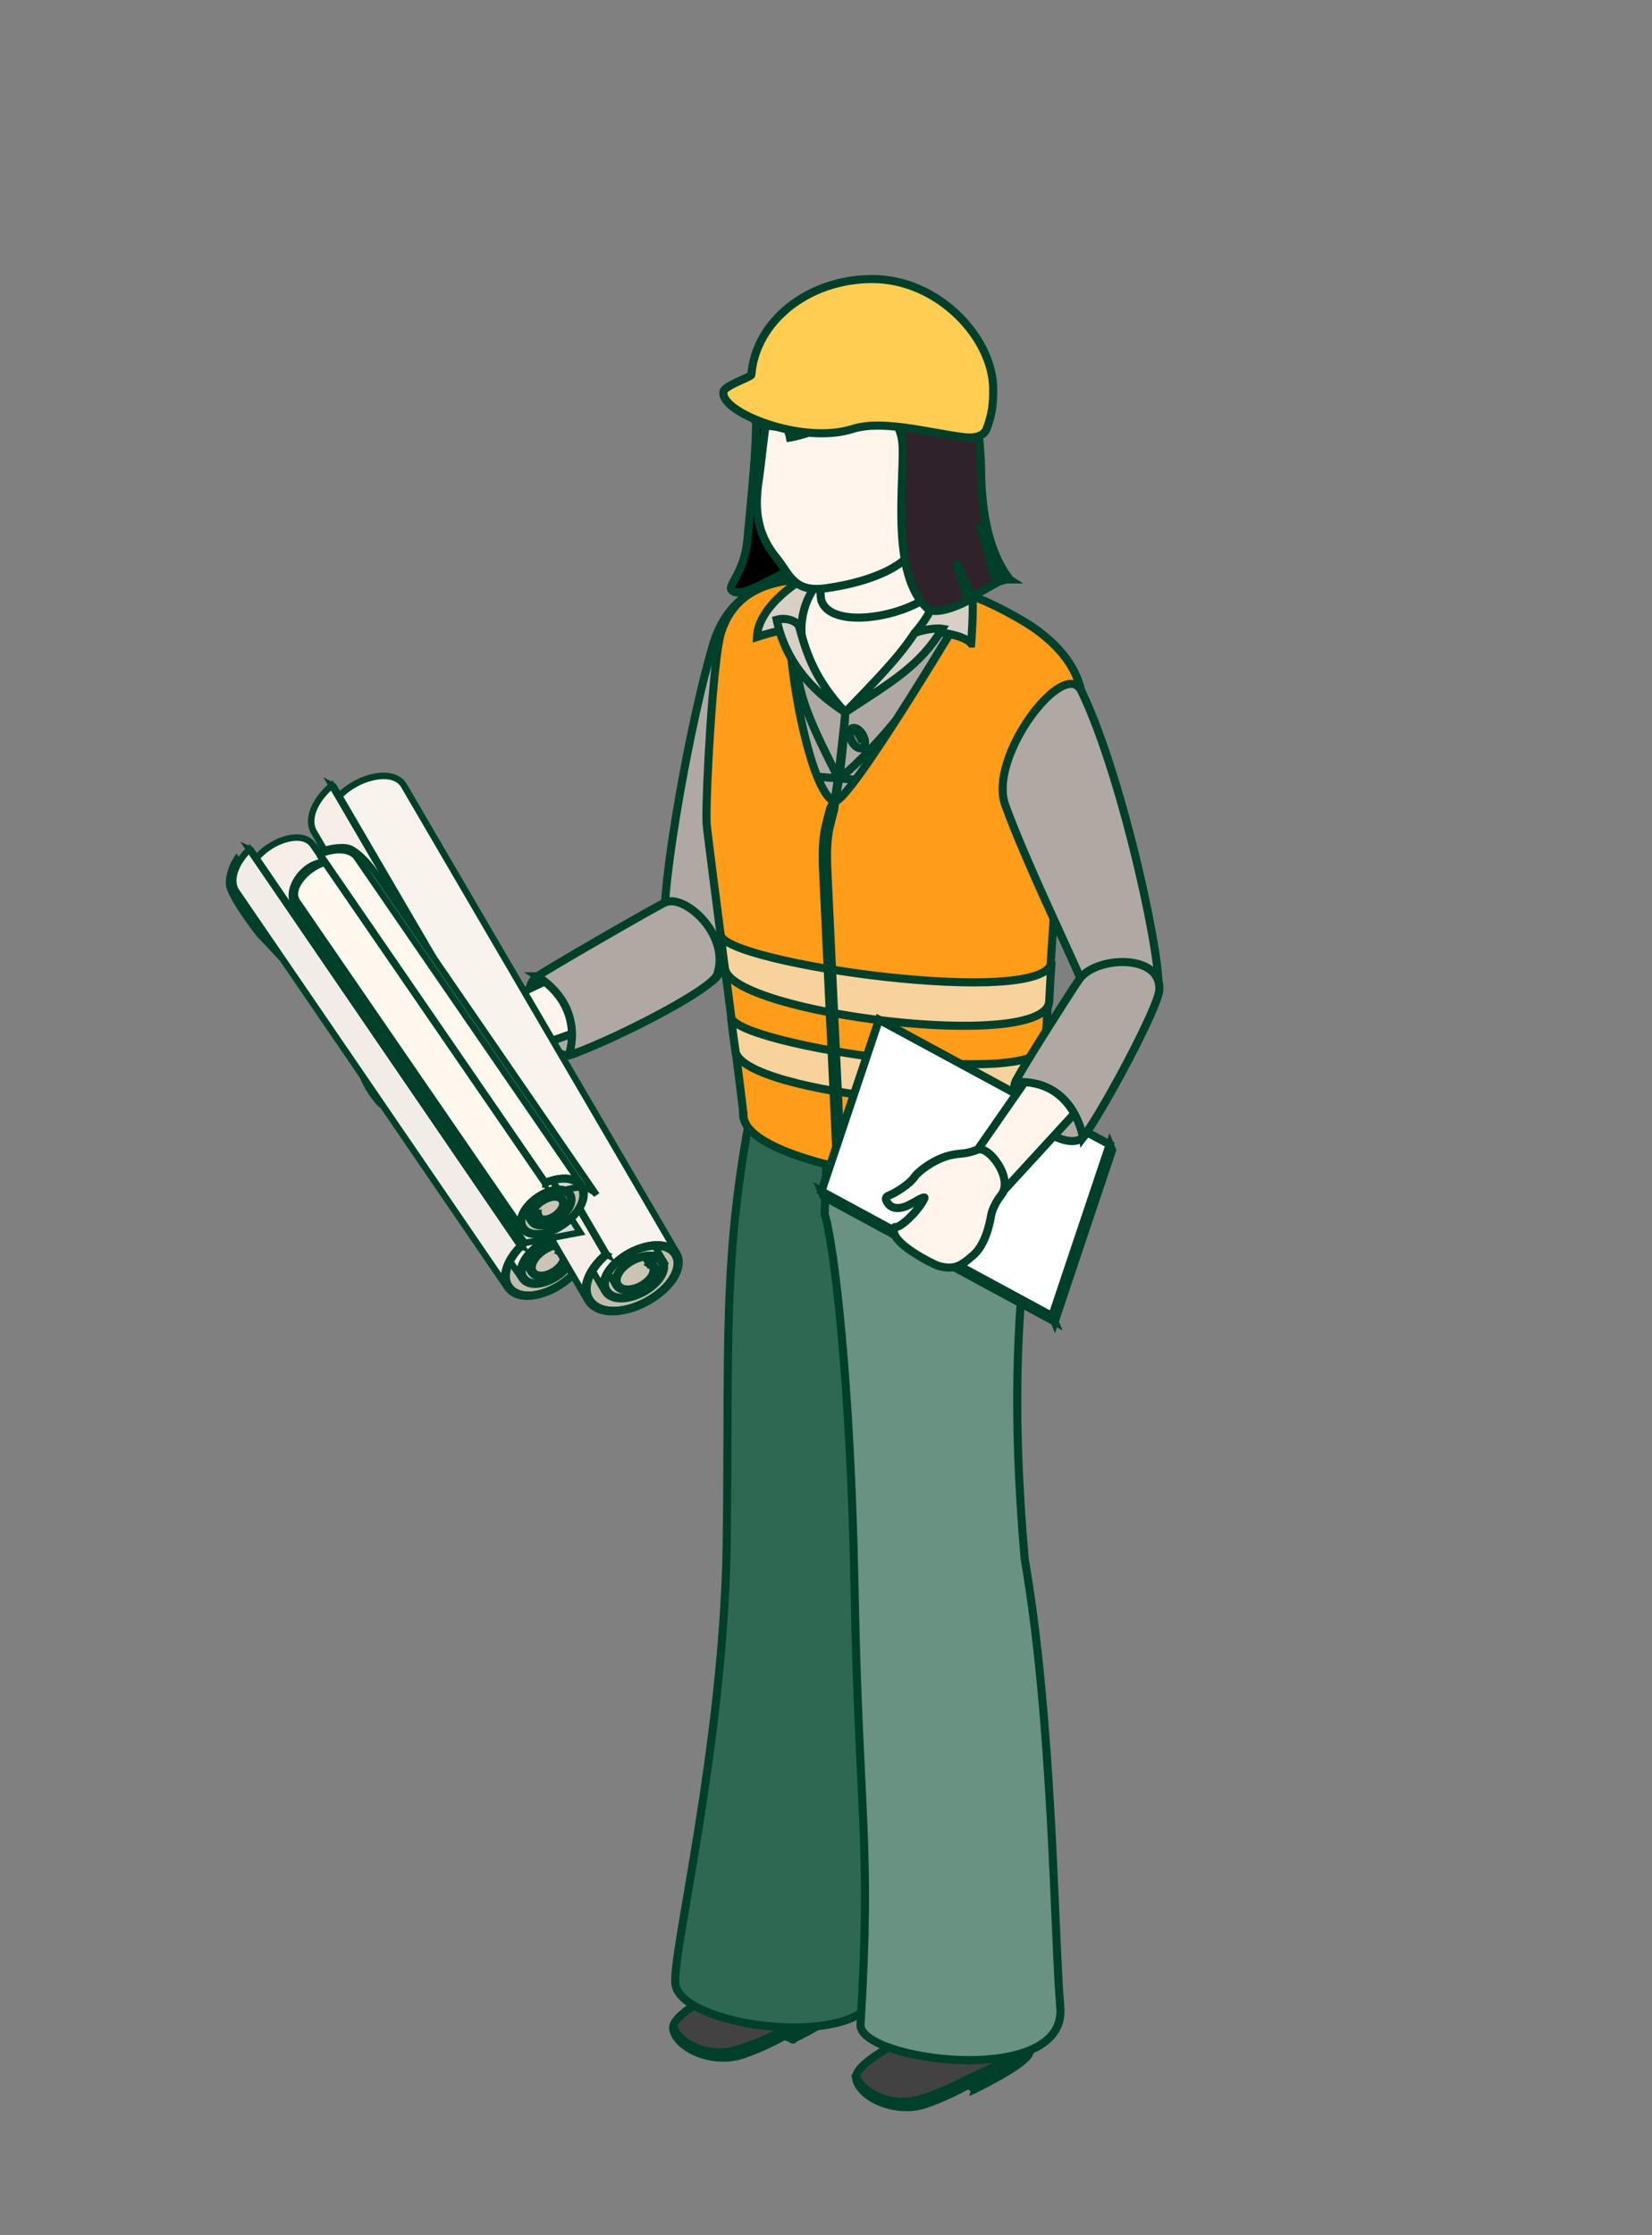 <svg width="102" height="138" viewBox="0 0 102 138" fill="none" xmlns="http://www.w3.org/2000/svg">
<rect x="0" y="0" width="102" height="138" fill="#808080" stroke="none"/>
<path d="M63.403 126.657C62.958 127.413 60.224 128.954 60.224 128.954L59.079 128.396L63.404 126.657L63.403 126.657Z" fill="#292929" stroke="#00402A" stroke-width="0.5"/>
<path d="M60.225 128.954C60.225 128.954 63.069 127.591 63.515 126.835C63.62 126.657 63.838 125.653 63.838 125.653L60.52 127.902L60.225 128.954L60.225 128.954Z" fill="#B0B0B0" stroke="#00402A" stroke-width="0.5"/>
<path d="M52.863 128.337C52.702 127.509 55.399 126.206 58.441 124.856C61.483 123.508 62.79 122.093 63.571 123.852C64.352 125.61 63.816 126.893 60.773 128.242C59.401 128.85 58.902 129.287 57.181 129.889C55.339 130.534 53.094 129.527 52.862 128.337L52.863 128.337Z" fill="#B0B0B0" stroke="#00402A" stroke-width="0.5"/>
<path d="M52.908 128.304C52.586 127.569 55.366 125.978 58.409 124.628C61.451 123.279 62.758 121.865 63.539 123.624C64.32 125.382 63.751 126.574 60.709 127.922C59.338 128.53 58.498 129.087 56.754 129.617C55.127 130.111 53.339 129.283 52.909 128.304L52.908 128.304Z" fill="#424242" stroke="#00402A" stroke-width="0.5"/>
<path d="M52.106 123.605C51.661 124.361 48.927 125.902 48.927 125.902L47.782 125.344L52.107 123.604L52.106 123.605Z" fill="#292929" stroke="#00402A" stroke-width="0.5"/>
<path d="M48.928 125.903C48.928 125.903 51.773 124.54 52.218 123.784C52.323 123.606 52.541 122.601 52.541 122.601L49.223 124.85L48.929 125.903L48.928 125.903Z" fill="#B0B0B0" stroke="#00402A" stroke-width="0.5"/>
<path d="M41.566 125.285C41.405 124.456 44.102 123.153 47.144 121.804C50.185 120.454 51.493 119.041 52.274 120.8C53.055 122.558 52.519 123.841 49.476 125.19C48.104 125.798 47.605 126.235 45.885 126.837C44.042 127.482 41.797 126.475 41.566 125.285L41.566 125.285Z" fill="#B0B0B0" stroke="#00402A" stroke-width="0.5"/>
<path d="M41.611 125.251C41.289 124.517 44.069 122.925 47.112 121.576C50.154 120.227 51.462 118.813 52.242 120.572C53.023 122.33 52.454 123.521 49.413 124.87C48.041 125.478 47.201 126.034 45.457 126.564C43.83 127.059 42.042 126.231 41.612 125.251L41.611 125.251Z" fill="#424242" stroke="#00402A" stroke-width="0.5"/>
<path d="M46.546 67.735C44.55 77.479 45.036 82.987 44.869 95.487C44.65 107.869 41.514 120.492 41.695 122.457C41.954 125.283 54.127 126.744 54.227 122.572C54.347 121.637 54.385 118.311 54.337 116.848C53.992 106.167 56.666 79.609 58.92 71.874C59.304 70.473 54.7 69.084 54.916 67.603C55.411 64.208 55.097 56.204 51.664 56.287C51.488 56.292 48.592 64.244 48.106 62.786C47.2 64.821 46.577 67.593 46.547 67.736L46.546 67.735Z" fill="#2F6852" stroke="#00402A" stroke-width="0.5"/>
<path d="M62.32 67.139C65.227 74.967 61.6 77.155 63.267 96.236C64.997 106.215 65.083 119.451 65.466 123.927C65.898 128.985 52.862 127.209 53.134 124.955C53.819 113.563 53.029 112.32 52.761 98.001C52.523 85.379 51.497 76.765 50.916 74.963L51.382 61.872C51.382 61.872 57.225 63.354 60.93 61.28C61.061 61.88 61.199 62.636 61.319 63.342C61.541 64.635 61.864 65.91 62.321 67.139L62.32 67.139Z" fill="#699282" stroke="#00402A" stroke-width="0.5"/>
<path d="M49.92 64.274C49.654 64.263 49.408 64.073 49.223 63.736C49.04 63.401 48.937 62.957 48.934 62.485C48.927 61.477 49.361 60.683 49.924 60.678C50.201 60.676 50.458 60.867 50.65 61.217C50.833 61.551 50.936 61.995 50.94 62.468C50.947 63.476 50.512 64.27 49.95 64.274C49.939 64.274 49.93 64.273 49.92 64.273L49.92 64.274ZM49.946 60.828C49.938 60.828 49.932 60.827 49.924 60.827C49.462 60.831 49.076 61.589 49.082 62.482C49.085 62.931 49.182 63.35 49.354 63.663C49.518 63.962 49.736 64.125 49.948 64.124C50.411 64.12 50.797 63.362 50.79 62.469C50.787 62.02 50.69 61.601 50.518 61.288C50.36 60.998 50.157 60.837 49.946 60.828Z" fill="#FCC927" stroke="#00402A" stroke-width="0.5"/>
<path d="M50.059 38.8C49.927 44.823 46.094 58.999 43.971 60.578C43.389 61.018 39.968 60.411 41.038 56.502C41.019 53.778 42.583 44.687 44.022 39.815C45.36 35.279 50.143 35.031 50.059 38.801L50.059 38.8Z" fill="#B0A9A3" stroke="#00402A" stroke-width="0.5"/>
<path d="M46.923 63.441C47.976 61.576 46.8 57.581 46.354 54.899C46.231 54.157 45.041 51.045 44.634 47.592C44.449 46.021 45.05 41.1 47.061 37.733C48.274 35.795 51.114 35.236 54.068 35.744L60.872 37.63C63.84 38.138 65.224 40.42 65.342 43.43C65.342 43.43 59.91 59.165 60.153 63.999C60.172 64.374 48.001 66.619 46.922 63.441L46.923 63.441Z" fill="#B0A9A3" stroke="#00402A" stroke-width="0.5"/>
<path d="M60.153 63.998C59.911 59.165 65.342 43.43 65.342 43.43C65.224 40.42 63.839 38.138 60.872 37.629L53.584 35.15C53.088 35.064 52.617 35.014 52.168 34.993L57.574 36.833C60.541 37.341 61.925 39.623 62.044 42.633C62.044 42.633 59.861 48.956 58.324 54.817C58.529 54.023 58.754 53.183 58.98 52.416C54.533 49.949 50.066 50.722 45.619 52.009C45.656 52.219 45.707 52.511 45.766 52.842C46.059 53.849 46.302 54.584 46.354 54.899C46.387 55.101 46.426 55.31 46.467 55.526C49.547 53.46 56.796 55.132 57.679 57.431C57.681 57.422 57.684 57.412 57.686 57.403C57.14 59.782 56.789 61.892 56.855 63.201C56.863 63.361 57.016 63.856 57.276 64.729C59.229 64.455 60.158 64.104 60.154 63.998L60.153 63.998Z" fill="#ACACAC" stroke="#00402A" stroke-width="0.5"/>
<path d="M60.993 49.317C60.24 46.63 57.066 44.154 56.685 45.572C56.472 46.365 56.05 47.323 55.705 48.361L49.591 47.886C48.57 45.371 45.412 42.879 45.052 44.219C44.545 46.107 43.094 49.254 44.085 51.863C44.521 53.011 45.705 53.957 46.99 54.141L46.99 54.144L57.495 55.059C58.127 55.175 58.787 55.115 59.401 54.8C61.288 53.836 61.745 52.004 60.993 49.317Z" fill="#B0A9A3" stroke="#00402A" stroke-width="0.5"/>
<path d="M49.444 38.861C48.62 41.914 49.901 44.319 51.787 48.1C54.271 46.111 57.39 42.018 59.274 39.051L49.444 38.861L49.444 38.861Z" fill="#B0A9A3" stroke="#00402A" stroke-width="0.5"/>
<path d="M49.447 35.904C47.097 39.112 48.542 41.005 52.186 43.979C54.671 41.991 57.209 38.538 59.093 35.572L49.447 35.905L49.447 35.904Z" fill="#FFF5EC" stroke="#00402A" stroke-width="0.5"/>
<g style="mix-blend-mode:multiply">
<path d="M52.189 43.974C52.167 44.512 51.665 48.953 51.509 49.466C51.357 49.98 51.134 50.469 50.926 50.965C50.723 51.459 50.526 51.974 50.498 52.52C50.465 53.064 50.594 53.605 50.801 54.103L50.809 54.124L50.833 54.125C50.983 54.135 51.086 54.281 51.153 54.424C51.22 54.572 51.262 54.733 51.295 54.895C51.361 55.22 51.395 55.552 51.418 55.885C51.462 56.55 51.465 57.219 51.459 57.888C51.441 59.226 51.397 60.563 51.349 61.902C51.302 63.24 51.378 63.243 51.434 61.906C51.486 60.568 51.554 59.23 51.559 57.889C51.561 57.219 51.553 56.548 51.505 55.878C51.48 55.544 51.444 55.208 51.375 54.878C51.34 54.713 51.296 54.548 51.224 54.392C51.154 54.244 51.039 54.066 50.837 54.052L50.869 54.074C50.663 53.584 50.533 53.056 50.562 52.524C50.586 51.99 50.776 51.481 50.976 50.986C51.18 50.491 51.391 49.994 51.536 49.475C51.957 47.957 52.176 44.512 52.189 43.975L52.189 43.974Z" fill="#AAAAAA" stroke="#00402A" stroke-width="0.5"/>
</g>
<g style="mix-blend-mode:multiply">
<path d="M52.363 49.868C52.627 50.03 52.835 50.413 52.825 50.724C52.816 51.032 52.594 51.151 52.329 50.989C52.065 50.828 51.858 50.446 51.867 50.136C51.876 49.826 52.098 49.707 52.363 49.868Z" fill="#737373"/>
<path d="M52.363 49.868C52.627 50.03 52.835 50.413 52.825 50.724C52.816 51.032 52.594 51.151 52.329 50.989C52.065 50.828 51.858 50.446 51.867 50.136C51.876 49.826 52.098 49.707 52.363 49.868Z" stroke="#00402A" stroke-width="0.5"/>
</g>
<path d="M52.163 49.916C52.418 50.096 52.59 50.376 52.678 50.672C52.613 50.368 52.433 50.077 52.163 49.916Z" fill="#A7A7A7" stroke="#00402A" stroke-width="0.5"/>
<g style="mix-blend-mode:multiply">
<path d="M52.948 45.012C53.212 45.174 53.42 45.556 53.41 45.868C53.401 46.176 53.178 46.295 52.914 46.133C52.65 45.972 52.443 45.59 52.452 45.28C52.461 44.97 52.683 44.851 52.948 45.012Z" fill="#737373"/>
<path d="M52.948 45.012C53.212 45.174 53.42 45.556 53.41 45.868C53.401 46.176 53.178 46.295 52.914 46.133C52.65 45.972 52.443 45.59 52.452 45.28C52.461 44.97 52.683 44.851 52.948 45.012Z" stroke="#00402A" stroke-width="0.5"/>
</g>
<path d="M52.748 45.06C53.003 45.239 53.175 45.519 53.262 45.815C53.198 45.511 53.018 45.22 52.748 45.06Z" fill="#A7A7A7" stroke="#00402A" stroke-width="0.5"/>
<g style="mix-blend-mode:multiply">
<path d="M52.486 55.23C52.75 55.391 52.957 55.774 52.948 56.085C52.939 56.394 52.718 56.513 52.452 56.351C52.188 56.19 51.981 55.807 51.99 55.498C51.999 55.188 52.221 55.068 52.486 55.23Z" fill="#737373"/>
<path d="M52.486 55.23C52.75 55.391 52.957 55.774 52.948 56.085C52.939 56.394 52.718 56.513 52.452 56.351C52.188 56.19 51.981 55.807 51.99 55.498C51.999 55.188 52.221 55.068 52.486 55.23Z" stroke="#00402A" stroke-width="0.5"/>
</g>
<path d="M52.286 55.278C52.541 55.457 52.714 55.736 52.801 56.033C52.736 55.73 52.556 55.439 52.286 55.278Z" fill="#A7A7A7" stroke="#00402A" stroke-width="0.5"/>
<g style="mix-blend-mode:multiply">
<path d="M52.433 60.729C52.698 60.89 52.906 61.273 52.895 61.583C52.886 61.892 52.664 62.011 52.4 61.85C52.135 61.688 51.928 61.305 51.937 60.997C51.947 60.686 52.168 60.567 52.432 60.729L52.433 60.729Z" fill="#737373"/>
<path d="M52.433 60.729C52.698 60.89 52.906 61.273 52.895 61.583C52.886 61.892 52.664 62.011 52.4 61.85C52.135 61.688 51.928 61.305 51.937 60.997C51.947 60.686 52.168 60.567 52.432 60.729L52.433 60.729Z" stroke="#00402A" stroke-width="0.5"/>
</g>
<path d="M52.233 60.776C52.489 60.955 52.661 61.235 52.748 61.532C52.683 61.227 52.504 60.937 52.233 60.776Z" fill="#A7A7A7" stroke="#00402A" stroke-width="0.5"/>
<path d="M33.187 60.272C33.362 60.196 37.295 59.004 37.295 59.004C38.14 59.216 39.851 62.176 39.152 63.126C39.152 63.126 35.844 65.064 35.118 65.15C33.472 65.247 31.779 61.083 33.187 60.272Z" fill="#B0A9A3" stroke="#00402A" stroke-width="0.5"/>
<path d="M29.501 62.559L37.987 58.523L39.205 62.455L30.076 65.662L29.501 62.559Z" fill="#FFF5EC" stroke="#00402A" stroke-width="0.5"/>
<path d="M33.187 60.275C33.406 60.059 40.856 55.758 41.099 55.706C42.285 55.203 45.104 57.713 44.285 60.154C43.941 61.179 37.199 64.519 35.115 65.155C35.115 65.155 36.231 62.273 33.186 60.275L33.187 60.275Z" fill="#B0A9A3" stroke="#00402A" stroke-width="0.5"/>
<path d="M24.195 63.932C24.689 64.015 25.481 63.813 25.63 63.923C25.648 63.967 25.054 64.431 24.169 64.721C23.119 65.064 22.749 65.137 22.62 65.286C21.715 65.917 23.288 67.913 23.513 68.103C24.347 68.808 26.058 68.611 26.864 68.38C27.768 68.12 28.542 67.112 28.892 66.593C29.122 66.251 29.661 65.871 29.948 65.729C31.092 65.165 30.549 62.659 29.82 62.593C29.019 62.55 28.823 62.377 28.28 62.246C27.181 61.981 25.883 62.35 25.647 62.499C25.131 62.825 24.076 62.946 23.648 62.917C23.536 62.91 23.435 62.993 23.428 63.105C23.411 63.451 23.572 63.828 24.196 63.932L24.195 63.932Z" fill="#513535" stroke="#00402A" stroke-width="0.5"/>
<path d="M60.273 62.04C60.273 62.04 60.323 63.767 60.282 64.725C58.904 65.157 47.59 66.16 46.904 63.484C46.887 63.167 46.928 60.841 47.309 60.857C47.79 63.416 60.273 62.04 60.273 62.04L60.273 62.04Z" fill="#372D5C" stroke="#00402A" stroke-width="0.5"/>
<path d="M45.899 68.841C45.896 68.262 43.784 52.466 43.633 50.895C43.532 49.835 43.995 40.736 44.513 39.084C45.125 37.134 46.593 35.945 49.411 35.775C48.927 36.292 48.91 36.845 48.824 37.163C48.329 40.025 50.013 49.117 51.545 49.475C52.497 49.514 59.756 37.269 60.039 36.822C61.166 37.17 63.119 38.27 63.792 38.737C69.303 42.562 65.93 47.051 65.47 50.919C65.396 51.538 64.088 70.837 64.116 71.582C64.225 74.527 45.917 72.4 45.9 68.841L45.899 68.841Z" fill="#FF9C1A" stroke="#00402A" stroke-width="0.5"/>
<path d="M45.404 64.857C45.373 64.559 45.219 63.618 45.136 62.778C45.286 64.534 64.418 67.398 64.593 64.407C64.513 65.436 64.447 66.684 64.444 66.888C64.408 69.316 45.693 67.643 45.405 64.857L45.404 64.857Z" fill="#F8D29C" stroke="#00402A" stroke-width="0.5"/>
<path d="M44.766 59.815C44.713 59.496 44.57 58.426 44.506 57.705C44.571 59.474 64.756 62.342 64.931 59.353C64.85 60.382 64.797 61.63 64.782 61.833C64.546 65 45.225 62.578 44.766 59.816L44.766 59.815Z" fill="#F8D29C" stroke="#00402A" stroke-width="0.5"/>
<g style="mix-blend-mode:multiply">
<path d="M51.804 72.006C51.735 72.003 51.679 71.945 51.678 71.872L50.842 54.25C50.786 53.088 50.728 51.958 51.019 50.832L51.236 49.991C51.235 49.916 51.456 49.492 51.529 49.491C51.601 49.492 51.5 49.912 51.5 49.987L51.278 50.853C50.99 51.974 51.05 53.097 51.106 54.253L51.942 71.868C51.943 71.943 51.884 72.004 51.811 72.006L51.804 72.005L51.804 72.006Z" fill="#B0A9A3" stroke="#00402A" stroke-width="0.5"/>
</g>
<path d="M66.768 42.662C69.395 48.078 71.943 60.22 71.481 61.301C71.194 61.972 68.49 64.561 66.902 60.833C65.851 58.366 63.328 53.171 62.066 49.701C60.979 46.714 65.734 40.53 66.767 42.661L66.768 42.662Z" fill="#B0A9A3" stroke="#00402A" stroke-width="0.5"/>
<path d="M50.716 73.537L50.853 73.872L65.111 81.588L64.975 81.254L50.716 73.537Z" fill="#DBDBDB" stroke="#00402A" stroke-width="0.5"/>
<path d="M54.272 62.955L50.717 73.548L64.965 81.257L68.52 70.665L54.272 62.955Z" fill="white" stroke="#00402A" stroke-width="0.5"/>
<path d="M64.984 81.258L65.119 81.592L68.665 71.006L68.53 70.672L64.984 81.258Z" fill="#EDEDED" stroke="#00402A" stroke-width="0.5"/>
<path d="M62.694 66.806C62.789 66.641 64.233 64.479 64.233 64.479C65.039 64.148 68.18 65.506 68.183 66.683C68.183 66.683 67.403 69.727 66.868 70.228C65.601 71.283 62.043 68.293 62.693 66.806L62.694 66.806Z" fill="#B0A9A3" stroke="#00402A" stroke-width="0.5"/>
<path d="M59.86 71.706L64.782 64.624L67.712 67.253L61.787 73.707L59.86 71.706Z" fill="#FFF5EC" stroke="#00402A" stroke-width="0.5"/>
<path d="M62.694 66.809C62.742 66.505 66.499 60.614 66.663 60.428C67.736 59.005 71.708 58.889 71.581 61.111C71.519 62.188 68.165 68.484 66.867 70.233C66.867 70.233 66.333 66.604 62.694 66.809Z" fill="#B0A9A3" stroke="#00402A" stroke-width="0.5"/>
<path d="M55.763 74.534C56.252 74.405 56.896 73.893 57.08 73.932C57.114 73.965 56.764 74.636 56.07 75.269C55.248 76.019 55.28 75.623 55.224 75.813C54.812 76.675 57.666 78.078 57.951 78.159C59.013 78.459 59.437 78.051 60.081 77.505C60.803 76.892 61.094 75.647 61.197 75.026C61.265 74.617 61.601 74.045 61.805 73.796C62.62 72.804 61.071 70.731 60.373 70.973C59.619 71.266 59.366 71.189 58.812 71.294C57.69 71.507 56.651 72.384 56.497 72.618C56.159 73.132 55.239 73.679 54.835 73.83C54.728 73.87 54.67 73.988 54.711 74.094C54.84 74.418 55.147 74.697 55.763 74.534L55.763 74.534Z" fill="#FFF5EC" stroke="#00402A" stroke-width="0.5"/>
<path d="M49.5 39.263C49.289 38.415 46.975 39.261 46.739 39.331C46.806 37.374 49.541 35.644 50.277 35.392C51.073 35.12 51.61 35.303 51.61 35.303C50.251 35.665 49.334 37.544 49.501 39.263L49.5 39.263Z" fill="#D8CFC7" stroke="#00402A" stroke-width="0.5"/>
<path d="M47.956 38.263C48.461 40.697 49.979 42.571 52.186 43.972C50.337 41.952 49.852 40.523 49.332 38.661C49.17 38.31 48.48 38.11 47.956 38.263Z" fill="#D8CFC7" stroke="#00402A" stroke-width="0.5"/>
<path d="M50.7 37.023C50.584 36.46 50.433 28.611 50.433 28.611L57.945 30.083C57.945 30.083 58.349 34.989 58.19 35.652C57.833 37.729 51.325 39.274 50.7 37.023Z" fill="#FFF5EC" stroke="#00402A" stroke-width="0.5"/>
<path d="M59.962 39.73C59.503 39.138 57.215 38.805 56.443 39.117C58.12 37.235 58.538 34.917 57.833 34.094C58.596 34.305 59.984 36.048 60.034 36.595C60.129 37.635 59.963 39.73 59.963 39.73L59.962 39.73Z" fill="#D8CFC7" stroke="#00402A" stroke-width="0.5"/>
<path d="M58.179 38.821C56.788 41.112 55.094 42.067 52.191 43.975C54.124 41.965 55.461 40.623 56.466 39.094C56.774 38.936 57.714 38.744 58.179 38.821Z" fill="#D8CFC7" stroke="#00402A" stroke-width="0.5"/>
<path d="M48.949 35.131C47.478 35.746 45.671 37.014 45.173 36.428C44.91 36.128 45.965 35.377 46.152 33.286C46.368 30.867 46.731 27.72 46.678 25.642L49.439 25.756C49.786 28.791 50.317 33.495 48.95 35.131L48.949 35.131Z" fill="black" stroke="#00402A" stroke-width="0.5"/>
<path d="M58.111 27.561C57.99 29.827 57.721 32.473 56.218 34.197C54.897 35.711 51.84 36.207 50.934 36.325C48.977 36.582 48.742 35.416 47.933 34.43C46.432 32.6 46.683 30.754 46.874 29.452C47.131 27.701 47.343 23.884 48.376 22.707C49.836 21.047 51.79 20.719 53.559 21.094C56.608 21.741 58.338 23.301 58.111 27.561Z" fill="#FFF5EC" stroke="#00402A" stroke-width="0.5"/>
<path d="M62.343 35.773C60.406 33.282 60.606 29.192 60.56 28.453C60.277 23.927 59.963 22.271 56.914 20.602C55.723 19.95 54.717 19.937 52.95 19.98C49.886 20.054 47.385 21.934 46.589 25.868C46.458 26.519 51.081 26.737 52.833 25.158C53.46 24.593 55.605 25.335 55.726 27.472C55.849 29.655 54.925 35.555 57.319 37.613C57.779 37.905 58.882 37.549 59.772 37.083C59.737 36.946 59.028 34.659 59.028 34.659C59.028 34.659 59.926 36.71 60.019 36.834C60.557 36.533 61.497 36.005 61.497 36.005L60.465 32.308C60.837 33.657 61.24 34.884 61.701 35.894C61.701 35.894 62.26 35.718 62.344 35.773L62.343 35.773Z" fill="#30222B" stroke="#00402A" stroke-width="0.5"/>
<path d="M52.13 25.561L51.325 25.479C50.635 26.122 49.575 26.381 48.451 26.575C49.738 26.561 51.377 26.022 52.13 25.561Z" fill="#30222B" stroke="#00402A" stroke-width="0.5"/>
<path d="M52.354 25.494L51.481 25.51C50.825 26.285 49.724 26.698 48.545 27.048C49.919 26.869 51.605 26.084 52.353 25.494L52.354 25.494Z" fill="#30222B" stroke="#00402A" stroke-width="0.5"/>
<path d="M61.323 23.996C61.33 24.973 61.256 25.513 60.948 26.407C60.741 27.009 60.076 27.072 59.371 26.974C57.166 26.668 54.432 25.913 52.645 26.484C49.475 27.496 44.325 25.394 44.681 24.154C44.785 23.788 46.381 23.276 46.392 23.136C46.645 19.847 49.88 17.238 53.836 17.227C57.961 17.215 61.305 20.894 61.323 23.996Z" fill="#FFCD52" stroke="#00402A" stroke-width="0.5"/>
<path d="M35.909 76.713L19.173 52.239C19.286 52.404 19.335 52.611 19.314 52.849C19.297 53.04 19.238 53.24 19.137 53.446C19.011 53.7 18.828 53.951 18.591 54.192C18.111 54.683 17.494 55.073 16.856 55.289C16.217 55.505 15.633 55.522 15.211 55.338C15.003 55.246 14.841 55.114 14.729 54.951L31.464 79.425C31.576 79.589 31.739 79.72 31.947 79.812C32.37 79.997 32.953 79.981 33.592 79.763C34.23 79.547 34.846 79.158 35.327 78.666C35.563 78.425 35.747 78.174 35.873 77.92C35.974 77.715 36.034 77.514 36.05 77.324C36.071 77.085 36.022 76.878 35.909 76.713Z" fill="#C2BCAC" stroke="#00402A" stroke-width="0.4"/>
<path d="M35.18 77.156L18.445 52.681C18.574 52.872 18.572 53.146 18.423 53.447C18.343 53.608 18.228 53.766 18.079 53.917C17.775 54.228 17.385 54.475 16.98 54.612C16.577 54.748 16.206 54.759 15.939 54.642C15.808 54.584 15.707 54.501 15.636 54.398L32.372 78.872C32.442 78.975 32.544 79.059 32.675 79.116C32.943 79.234 33.313 79.223 33.716 79.086C34.12 78.949 34.511 78.702 34.815 78.392C34.964 78.24 35.079 78.082 35.159 77.921C35.307 77.62 35.31 77.346 35.18 77.156Z" fill="#C7C0B1" stroke="#00402A" stroke-width="0.4"/>
<path d="M34.781 77.397L18.045 52.923C18.133 53.052 18.132 53.238 18.031 53.442C18 53.505 17.961 53.566 17.915 53.627L34.651 78.101C34.697 78.041 34.736 77.979 34.767 77.917C34.868 77.713 34.869 77.526 34.781 77.397Z" fill="white" stroke="#00402A" stroke-width="0.4"/>
<path d="M34.714 77.442L17.978 52.968C18.059 53.086 18.057 53.258 17.965 53.446C17.915 53.547 17.843 53.646 17.75 53.74C17.559 53.935 17.314 54.09 17.061 54.176C16.807 54.262 16.575 54.268 16.407 54.195C16.325 54.159 16.261 54.106 16.217 54.041L32.953 78.516C32.997 78.581 33.061 78.633 33.143 78.67C33.311 78.743 33.543 78.737 33.797 78.651C34.05 78.565 34.294 78.41 34.486 78.215C34.579 78.121 34.651 78.022 34.7 77.921C34.793 77.734 34.795 77.561 34.714 77.443V77.442Z" fill="#CBC4B5" stroke="#00402A" stroke-width="0.4"/>
<path d="M33.899 75.982L33.619 75.951L34.544 77.312L34.838 77.334L33.899 75.982Z" fill="#C4BEAE" stroke="#00402A" stroke-width="0.4"/>
<path d="M33.731 75.877L33.619 75.951L34.544 77.313L34.67 77.229L33.731 75.877Z" fill="#E8E1CE" stroke="#00402A" stroke-width="0.4"/>
<path d="M35.315 77.065L18.579 52.591C18.517 52.5 18.428 52.427 18.312 52.376C18.075 52.272 17.747 52.281 17.387 52.403C17.028 52.525 16.681 52.744 16.411 53.02C16.277 53.157 16.173 53.299 16.102 53.444C15.968 53.714 15.965 53.961 16.082 54.131L32.818 78.606C32.701 78.435 32.704 78.189 32.838 77.919C32.909 77.774 33.013 77.632 33.147 77.495C33.417 77.219 33.764 77 34.123 76.878C34.482 76.757 34.811 76.747 35.048 76.851C35.164 76.902 35.253 76.975 35.315 77.066V77.065Z" fill="#E2DAC9" stroke="#00402A" stroke-width="0.4"/>
<path d="M35.633 76.293C35.27 76.135 34.77 76.15 34.223 76.335C33.676 76.52 33.148 76.854 32.736 77.275C32.533 77.482 32.375 77.698 32.267 77.918C32.064 78.329 32.059 78.704 32.237 78.963L15.501 54.489C15.324 54.229 15.327 53.854 15.531 53.443C15.639 53.224 15.797 53.008 16 52.8C16.412 52.379 16.94 52.046 17.487 51.86C18.034 51.675 18.534 51.661 18.897 51.819C19.074 51.897 19.212 52.008 19.308 52.148L36.044 76.623C35.948 76.483 35.81 76.371 35.632 76.293H35.633Z" fill="#F7EFE7" stroke="#00402A" stroke-width="0.4"/>
<g style="mix-blend-mode:multiply">
<path d="M16.013 57.679L17.471 59.223C29.977 75.68 30.799 78.546 31.11 77.917C31.276 77.581 31.068 77.632 31.378 77.314L14.601 53.054C14.55 53.138 14.082 53.873 14.152 54.669C14.293 55.35 15.389 56.894 16.013 57.679V57.679Z" fill="#D8D8D8"/>
<path d="M16.013 57.679L17.471 59.223C29.977 75.68 30.799 78.546 31.11 77.917C31.276 77.581 31.068 77.632 31.378 77.314L14.601 53.054C14.55 53.138 14.082 53.873 14.152 54.669C14.293 55.35 15.389 56.894 16.013 57.679V57.679Z" stroke="#00402A" stroke-width="0.4"/>
</g>
<path d="M14.599 55.042L31.335 79.517C31.063 79.12 31.069 78.546 31.38 77.916C31.546 77.581 31.787 77.249 32.098 76.933L32.125 76.905L15.389 52.43L15.362 52.458C15.051 52.776 14.81 53.107 14.644 53.442C14.333 54.071 14.327 54.645 14.599 55.042Z" fill="#F2ECE7" stroke="#00402A" stroke-width="0.4"/>
<path d="M35.633 76.293C35.27 76.135 34.77 76.15 34.223 76.335C33.676 76.52 33.148 76.854 32.736 77.275C32.533 77.482 32.375 77.698 32.267 77.918C31.976 78.506 32.093 79.021 32.566 79.228C32.859 79.357 33.264 79.345 33.707 79.194C34.151 79.044 34.578 78.774 34.911 78.434C35.075 78.266 35.203 78.091 35.291 77.913C35.526 77.437 35.431 77.02 35.048 76.851C34.811 76.747 34.482 76.757 34.123 76.878C33.764 77 33.417 77.219 33.147 77.496C33.013 77.632 32.909 77.774 32.838 77.919C32.646 78.306 32.724 78.644 33.035 78.781C33.228 78.866 33.495 78.858 33.788 78.759C34.08 78.66 34.362 78.482 34.582 78.257C34.691 78.146 34.776 78.028 34.833 77.912C34.88 77.818 34.908 77.724 34.916 77.636C34.933 77.438 34.847 77.287 34.672 77.21L34.648 77.2L34.539 77.311L34.563 77.322C34.78 77.416 34.833 77.652 34.7 77.921C34.651 78.021 34.579 78.121 34.486 78.215C34.295 78.41 34.05 78.565 33.797 78.65C33.543 78.737 33.311 78.743 33.143 78.669C32.869 78.549 32.801 78.251 32.97 77.91C33.033 77.783 33.124 77.657 33.241 77.537C33.483 77.29 33.792 77.095 34.113 76.986C34.434 76.878 34.727 76.869 34.939 76.962C35.285 77.114 35.371 77.491 35.159 77.921C35.079 78.082 34.964 78.24 34.815 78.392C34.511 78.703 34.12 78.95 33.716 79.086C33.313 79.223 32.943 79.234 32.675 79.116C32.24 78.925 32.132 78.451 32.399 77.909C32.499 77.706 32.645 77.507 32.831 77.316C33.622 76.508 34.83 76.099 35.523 76.404C35.901 76.569 36.088 76.896 36.051 77.323C36.034 77.513 35.975 77.714 35.873 77.92C35.748 78.173 35.564 78.425 35.328 78.666C34.847 79.157 34.231 79.547 33.593 79.763C32.954 79.979 32.37 79.996 31.948 79.811C31.476 79.604 31.241 79.194 31.287 78.658C31.308 78.419 31.383 78.167 31.51 77.91C31.668 77.591 31.898 77.277 32.194 76.974L32.221 76.946L32.125 76.903L32.098 76.932C31.787 77.249 31.546 77.58 31.38 77.915C30.935 78.816 31.115 79.603 31.839 79.921C32.287 80.118 32.906 80.1 33.582 79.871C34.26 79.641 34.913 79.228 35.423 78.707C35.675 78.449 35.871 78.181 36.005 77.91C36.113 77.691 36.177 77.476 36.195 77.274C36.234 76.818 36.034 76.469 35.633 76.292V76.293Z" fill="#9C9689" stroke="#00402A" stroke-width="0.4"/>
<path d="M32.221 76.947L15.485 52.472L15.389 52.43L32.125 76.905L32.221 76.947Z" fill="#A39E91" stroke="#00402A" stroke-width="0.4"/>
<path d="M41.663 77.499L24.769 48.572C24.883 48.768 24.922 49.005 24.879 49.272C24.845 49.485 24.761 49.706 24.63 49.93C24.468 50.207 24.241 50.475 23.955 50.728C23.373 51.244 22.647 51.635 21.91 51.829C21.172 52.022 20.512 51.995 20.051 51.753C19.823 51.633 19.651 51.472 19.538 51.279L36.432 80.204C36.545 80.398 36.717 80.559 36.945 80.679C37.406 80.921 38.066 80.948 38.804 80.754C39.541 80.561 40.267 80.171 40.849 79.654C41.135 79.401 41.362 79.132 41.524 78.856C41.655 78.632 41.739 78.411 41.773 78.198C41.815 77.93 41.777 77.693 41.663 77.498V77.499Z" fill="#C2BCAC" stroke="#00402A" stroke-width="0.4"/>
<path d="M40.806 77.94L23.912 49.014C24.042 49.238 24.017 49.547 23.825 49.875C23.723 50.049 23.58 50.219 23.4 50.378C23.032 50.705 22.572 50.952 22.104 51.075C21.638 51.197 21.22 51.179 20.927 51.026C20.784 50.95 20.677 50.848 20.606 50.727L37.5 79.653C37.571 79.775 37.678 79.877 37.822 79.953C38.114 80.106 38.532 80.124 38.998 80.001C39.466 79.879 39.926 79.631 40.294 79.305C40.474 79.145 40.617 78.976 40.719 78.802C40.912 78.474 40.937 78.165 40.806 77.941V77.94Z" fill="#C7C0B1" stroke="#00402A" stroke-width="0.4"/>
<path d="M40.336 78.18L23.442 49.254C23.532 49.407 23.515 49.616 23.384 49.838C23.344 49.906 23.296 49.973 23.239 50.038L40.132 78.964C40.189 78.899 40.238 78.832 40.278 78.765C40.408 78.542 40.425 78.333 40.336 78.18Z" fill="white" stroke="#00402A" stroke-width="0.4"/>
<path d="M40.257 78.226L23.363 49.3C23.444 49.44 23.428 49.633 23.308 49.838C23.244 49.947 23.155 50.054 23.043 50.153C22.812 50.358 22.524 50.513 22.231 50.589C21.938 50.667 21.676 50.655 21.492 50.559C21.402 50.512 21.335 50.448 21.29 50.371L38.184 79.297C38.229 79.374 38.297 79.438 38.386 79.486C38.57 79.582 38.832 79.593 39.125 79.516C39.418 79.439 39.706 79.284 39.937 79.079C40.049 78.98 40.139 78.874 40.203 78.765C40.323 78.56 40.338 78.366 40.257 78.226Z" fill="#CBC4B5" stroke="#00402A" stroke-width="0.4"/>
<path d="M39.456 76.515L39.143 76.457L40.076 78.066L40.406 78.114L39.456 76.515Z" fill="#C4BEAE" stroke="#00402A" stroke-width="0.4"/>
<path d="M39.275 76.382L39.143 76.457L40.076 78.066L40.224 77.981L39.275 76.382Z" fill="#E8E1CE" stroke="#00402A" stroke-width="0.4"/>
<path d="M40.965 77.849L24.071 48.922C24.009 48.815 23.913 48.726 23.788 48.659C23.529 48.523 23.157 48.507 22.742 48.617C22.327 48.725 21.919 48.945 21.592 49.235C21.43 49.378 21.301 49.531 21.209 49.688C21.036 49.982 21.014 50.26 21.131 50.462L38.025 79.388C37.907 79.186 37.929 78.909 38.102 78.614C38.194 78.457 38.323 78.304 38.485 78.161C38.812 77.871 39.221 77.651 39.636 77.543C40.05 77.434 40.423 77.449 40.681 77.585C40.807 77.652 40.902 77.741 40.964 77.849H40.965Z" fill="#E2DAC9" stroke="#00402A" stroke-width="0.4"/>
<path d="M41.386 77.003C40.99 76.795 40.424 76.772 39.792 76.938C39.16 77.103 38.538 77.438 38.039 77.88C37.794 78.098 37.599 78.329 37.459 78.568C37.196 79.015 37.162 79.438 37.34 79.745L20.446 50.819C20.267 50.512 20.302 50.089 20.564 49.642C20.704 49.403 20.9 49.171 21.145 48.954C21.644 48.511 22.266 48.177 22.898 48.011C23.53 47.846 24.096 47.869 24.491 48.077C24.685 48.179 24.832 48.315 24.928 48.48L41.822 77.407C41.726 77.242 41.58 77.106 41.386 77.004V77.003Z" fill="#F9F3ED" stroke="#00402A" stroke-width="0.4"/>
<path d="M19.385 51.371L36.278 80.298C36.004 79.828 36.057 79.181 36.459 78.496C36.672 78.131 36.972 77.777 37.348 77.444L37.38 77.415L20.487 48.488L20.454 48.518C20.079 48.85 19.78 49.205 19.565 49.57C19.163 50.255 19.111 50.902 19.385 51.371Z" fill="#F7EFE7" stroke="#00402A" stroke-width="0.4"/>
<path d="M41.386 77.003C40.99 76.795 40.424 76.772 39.792 76.938C39.16 77.103 38.538 77.438 38.039 77.88C37.794 78.098 37.599 78.329 37.459 78.568C37.083 79.209 37.174 79.798 37.691 80.07C38.01 80.237 38.468 80.256 38.98 80.122C39.492 79.988 39.996 79.717 40.399 79.36C40.598 79.183 40.756 78.996 40.869 78.802C41.173 78.284 41.1 77.806 40.681 77.586C40.422 77.449 40.05 77.434 39.636 77.543C39.221 77.652 38.812 77.872 38.485 78.162C38.323 78.305 38.195 78.457 38.102 78.615C37.855 79.036 37.915 79.423 38.255 79.602C38.465 79.713 38.767 79.725 39.105 79.637C39.443 79.549 39.775 79.37 40.041 79.134C40.172 79.017 40.278 78.891 40.352 78.765C40.412 78.662 40.452 78.559 40.468 78.46C40.504 78.238 40.418 78.061 40.228 77.961L40.201 77.947L40.07 78.064L40.096 78.078C40.332 78.202 40.374 78.472 40.203 78.765C40.138 78.874 40.049 78.98 39.937 79.079C39.706 79.284 39.418 79.439 39.125 79.516C38.832 79.593 38.57 79.582 38.386 79.486C38.087 79.328 38.034 78.987 38.252 78.615C38.333 78.477 38.446 78.342 38.588 78.217C38.88 77.957 39.246 77.761 39.616 77.664C39.986 77.567 40.318 77.581 40.549 77.702C40.927 77.901 40.993 78.333 40.719 78.801C40.616 78.976 40.473 79.145 40.293 79.305C39.925 79.631 39.465 79.879 38.998 80.001C38.531 80.123 38.114 80.106 37.821 79.952C37.346 79.701 37.261 79.159 37.608 78.569C37.737 78.348 37.917 78.135 38.143 77.935C39.1 77.086 40.495 76.721 41.252 77.12C41.664 77.336 41.849 77.719 41.772 78.198C41.738 78.411 41.655 78.633 41.524 78.856C41.361 79.133 41.135 79.402 40.849 79.655C40.267 80.171 39.54 80.562 38.803 80.755C38.065 80.949 37.406 80.922 36.945 80.679C36.429 80.407 36.197 79.927 36.293 79.326C36.336 79.058 36.441 78.78 36.605 78.501C36.809 78.154 37.094 77.817 37.452 77.499L37.484 77.47L37.38 77.415L37.348 77.444C36.972 77.777 36.673 78.132 36.459 78.497C35.883 79.477 36.023 80.38 36.814 80.796C37.303 81.053 38.002 81.082 38.784 80.877C39.566 80.671 40.337 80.258 40.953 79.71C41.259 79.439 41.501 79.153 41.674 78.858C41.814 78.62 41.903 78.383 41.94 78.155C42.021 77.644 41.824 77.235 41.385 77.004L41.386 77.003Z" fill="#9C9689" stroke="#00402A" stroke-width="0.4"/>
<path d="M37.485 77.47L20.591 48.543L20.487 48.488L37.38 77.415L37.485 77.47Z" fill="#A39E91" stroke="#00402A" stroke-width="0.4"/>
<g style="mix-blend-mode:multiply">
<path d="M32.403 76.739L35.82 76.092C35.82 76.092 21.55 53.732 20.915 53.404C19.194 52.512 17.502 54.804 18.164 55.811C18.363 56.115 32.403 76.739 32.403 76.739H32.403Z" fill="#D9D9D9" stroke="#00402A" stroke-width="0.4"/>
</g>
<path d="M32.356 75.806L18.451 55.573C18.545 55.71 18.691 55.811 18.882 55.868C19.035 55.913 19.209 55.93 19.4 55.915C19.635 55.897 19.887 55.834 20.146 55.728C20.675 55.513 21.167 55.162 21.53 54.743C21.893 54.322 22.085 53.883 22.07 53.505C22.063 53.317 22.01 53.154 21.918 53.019L35.824 73.252C35.917 73.387 35.969 73.551 35.977 73.738C35.991 74.116 35.8 74.555 35.436 74.976C35.073 75.396 34.582 75.746 34.053 75.961C33.793 76.067 33.542 76.13 33.306 76.148C33.115 76.163 32.941 76.147 32.788 76.101C32.597 76.044 32.451 75.943 32.357 75.806H32.356Z" fill="#C2BCAC" stroke="#00402A" stroke-width="0.4"/>
<path d="M32.923 75.387L19.017 55.154C19.125 55.311 19.34 55.393 19.619 55.372C19.768 55.36 19.926 55.321 20.09 55.254C20.425 55.117 20.736 54.896 20.966 54.63C21.196 54.364 21.318 54.086 21.308 53.846C21.303 53.728 21.27 53.626 21.211 53.541L35.117 73.774C35.176 73.859 35.209 73.961 35.214 74.079C35.223 74.319 35.102 74.597 34.872 74.863C34.642 75.129 34.331 75.351 33.996 75.487C33.832 75.555 33.674 75.594 33.525 75.605C33.245 75.626 33.031 75.544 32.923 75.387Z" fill="#C7C0B1" stroke="#00402A" stroke-width="0.4"/>
<path d="M33.233 75.157L19.327 54.924C19.4 55.031 19.545 55.086 19.735 55.071C19.793 55.067 19.852 55.056 19.914 55.039L33.819 75.273C33.758 75.29 33.698 75.3 33.641 75.305C33.451 75.319 33.306 75.264 33.233 75.157Z" fill="white" stroke="#00402A" stroke-width="0.4"/>
<path d="M33.288 75.12L19.383 54.886C19.45 54.985 19.584 55.036 19.758 55.023C19.852 55.016 19.951 54.991 20.052 54.95C20.263 54.864 20.458 54.725 20.602 54.558C20.747 54.392 20.823 54.217 20.817 54.067C20.814 53.993 20.793 53.928 20.756 53.875L34.662 74.107C34.699 74.16 34.72 74.225 34.723 74.299C34.728 74.45 34.653 74.624 34.508 74.791C34.364 74.958 34.168 75.096 33.958 75.182C33.856 75.224 33.758 75.249 33.664 75.255C33.49 75.268 33.356 75.217 33.288 75.119V75.12Z" fill="#CBC4B5" stroke="#00402A" stroke-width="0.4"/>
<path d="M32.403 74.052L32.464 73.829L33.239 74.95L33.166 75.181L32.403 74.052Z" fill="#C4BEAE" stroke="#00402A" stroke-width="0.4"/>
<path d="M32.372 73.892L32.464 73.829L33.239 74.95L33.136 75.021L32.372 73.892Z" fill="#E8E1CE" stroke="#00402A" stroke-width="0.4"/>
<path d="M32.812 75.462L18.906 55.228C18.854 55.153 18.825 55.063 18.82 54.96C18.812 54.747 18.92 54.5 19.125 54.263C19.329 54.027 19.606 53.83 19.903 53.708C20.05 53.648 20.193 53.613 20.327 53.603C20.578 53.584 20.77 53.657 20.867 53.798L34.773 74.032C34.676 73.891 34.483 73.817 34.233 73.837C34.098 73.847 33.956 73.882 33.809 73.942C33.511 74.063 33.235 74.261 33.03 74.497C32.825 74.733 32.718 74.98 32.726 75.193C32.73 75.296 32.76 75.387 32.812 75.462Z" fill="#E2DAC9" stroke="#00402A" stroke-width="0.4"/>
<path d="M32.244 75.881C32.165 75.766 32.121 75.626 32.114 75.468C32.101 75.143 32.266 74.767 32.578 74.406C32.889 74.047 33.31 73.747 33.764 73.561C33.987 73.47 34.203 73.416 34.407 73.401C34.788 73.372 35.081 73.484 35.228 73.699L21.323 53.466C21.176 53.251 20.883 53.139 20.502 53.168C20.298 53.184 20.081 53.238 19.858 53.328C19.405 53.514 18.984 53.813 18.672 54.173C18.361 54.533 18.197 54.91 18.209 55.234C18.215 55.393 18.26 55.533 18.339 55.648L32.245 75.882L32.244 75.881Z" fill="#FFF8EE" stroke="#00402A" stroke-width="0.4"/>
<g style="mix-blend-mode:multiply">
<path d="M23.264 54.023L36.843 73.782C36.617 73.453 36.169 73.282 35.585 73.327C35.273 73.35 34.942 73.433 34.6 73.572L34.57 73.584L20.286 52.818L20.035 52.486C20.376 52.347 21.33 52.184 21.724 52.437C22.37 52.815 22.898 53.491 23.264 54.023V54.023Z" fill="#D8D8D8"/>
<path d="M23.264 54.023L36.843 73.782C36.617 73.453 36.169 73.282 35.585 73.327C35.273 73.35 34.942 73.433 34.6 73.572L34.57 73.584L20.286 52.818L20.035 52.486C20.376 52.347 21.33 52.184 21.724 52.437C22.37 52.815 22.898 53.491 23.264 54.023V54.023Z" stroke="#00402A" stroke-width="0.4"/>
</g>
<path d="M22.029 52.948L35.935 73.181C35.709 72.852 35.261 72.681 34.677 72.726C34.365 72.749 34.034 72.832 33.693 72.971L33.662 72.983L19.757 52.75L19.787 52.738C20.128 52.599 20.46 52.516 20.771 52.493C21.355 52.448 21.804 52.619 22.029 52.948Z" fill="#FFF8EE" stroke="#00402A" stroke-width="0.4"/>
<path d="M32.114 75.467C32.101 75.143 32.266 74.767 32.578 74.406C32.89 74.046 33.31 73.747 33.764 73.561C33.987 73.47 34.203 73.416 34.407 73.401C34.953 73.36 35.317 73.607 35.334 74.03C35.344 74.292 35.211 74.597 34.958 74.889C34.705 75.181 34.365 75.423 33.999 75.573C33.818 75.647 33.642 75.691 33.477 75.703C33.035 75.736 32.74 75.536 32.727 75.193C32.718 74.98 32.826 74.733 33.031 74.496C33.235 74.26 33.512 74.063 33.81 73.942C33.956 73.882 34.099 73.846 34.233 73.836C34.593 73.809 34.832 73.971 34.843 74.25C34.85 74.423 34.762 74.624 34.596 74.816C34.429 75.009 34.205 75.169 33.963 75.267C33.843 75.316 33.725 75.345 33.617 75.353C33.53 75.359 33.448 75.353 33.377 75.331C33.218 75.284 33.128 75.172 33.121 75.016V74.994L33.241 74.946V74.967C33.249 75.161 33.416 75.274 33.665 75.254C33.759 75.247 33.858 75.223 33.959 75.181C34.17 75.096 34.365 74.957 34.509 74.79C34.654 74.624 34.73 74.448 34.724 74.298C34.714 74.053 34.504 73.91 34.187 73.934C34.068 73.943 33.943 73.974 33.814 74.027C33.548 74.135 33.301 74.311 33.118 74.522C32.936 74.733 32.839 74.954 32.847 75.144C32.859 75.454 33.125 75.635 33.525 75.604C33.675 75.593 33.833 75.554 33.996 75.487C34.331 75.35 34.642 75.129 34.873 74.862C35.102 74.597 35.224 74.318 35.214 74.078C35.199 73.688 34.864 73.46 34.361 73.499C34.172 73.513 33.973 73.563 33.768 73.646C32.898 74.001 32.21 74.796 32.235 75.418C32.248 75.755 32.445 75.998 32.788 76.1C32.941 76.146 33.116 76.162 33.306 76.148C33.542 76.13 33.793 76.067 34.053 75.96C34.582 75.745 35.073 75.395 35.436 74.975C35.8 74.555 35.992 74.115 35.977 73.737C35.96 73.314 35.713 73.01 35.282 72.881C35.09 72.823 34.871 72.804 34.633 72.822C34.337 72.844 34.022 72.924 33.696 73.056L33.666 73.068L33.662 72.982L33.693 72.97C34.034 72.831 34.365 72.749 34.677 72.725C35.513 72.662 36.07 73.039 36.096 73.688C36.112 74.09 35.909 74.556 35.523 75.001C35.138 75.447 34.617 75.818 34.056 76.046C33.778 76.159 33.51 76.227 33.258 76.245C33.054 76.261 32.868 76.244 32.705 76.196C32.338 76.086 32.129 75.827 32.114 75.467V75.467Z" fill="#9C9689" stroke="#00402A" stroke-width="0.4"/>
<path d="M33.666 73.069L19.76 52.836L19.757 52.75L33.662 72.984L33.666 73.069Z" fill="#A39E91" stroke="#00402A" stroke-width="0.4"/>
</svg>
